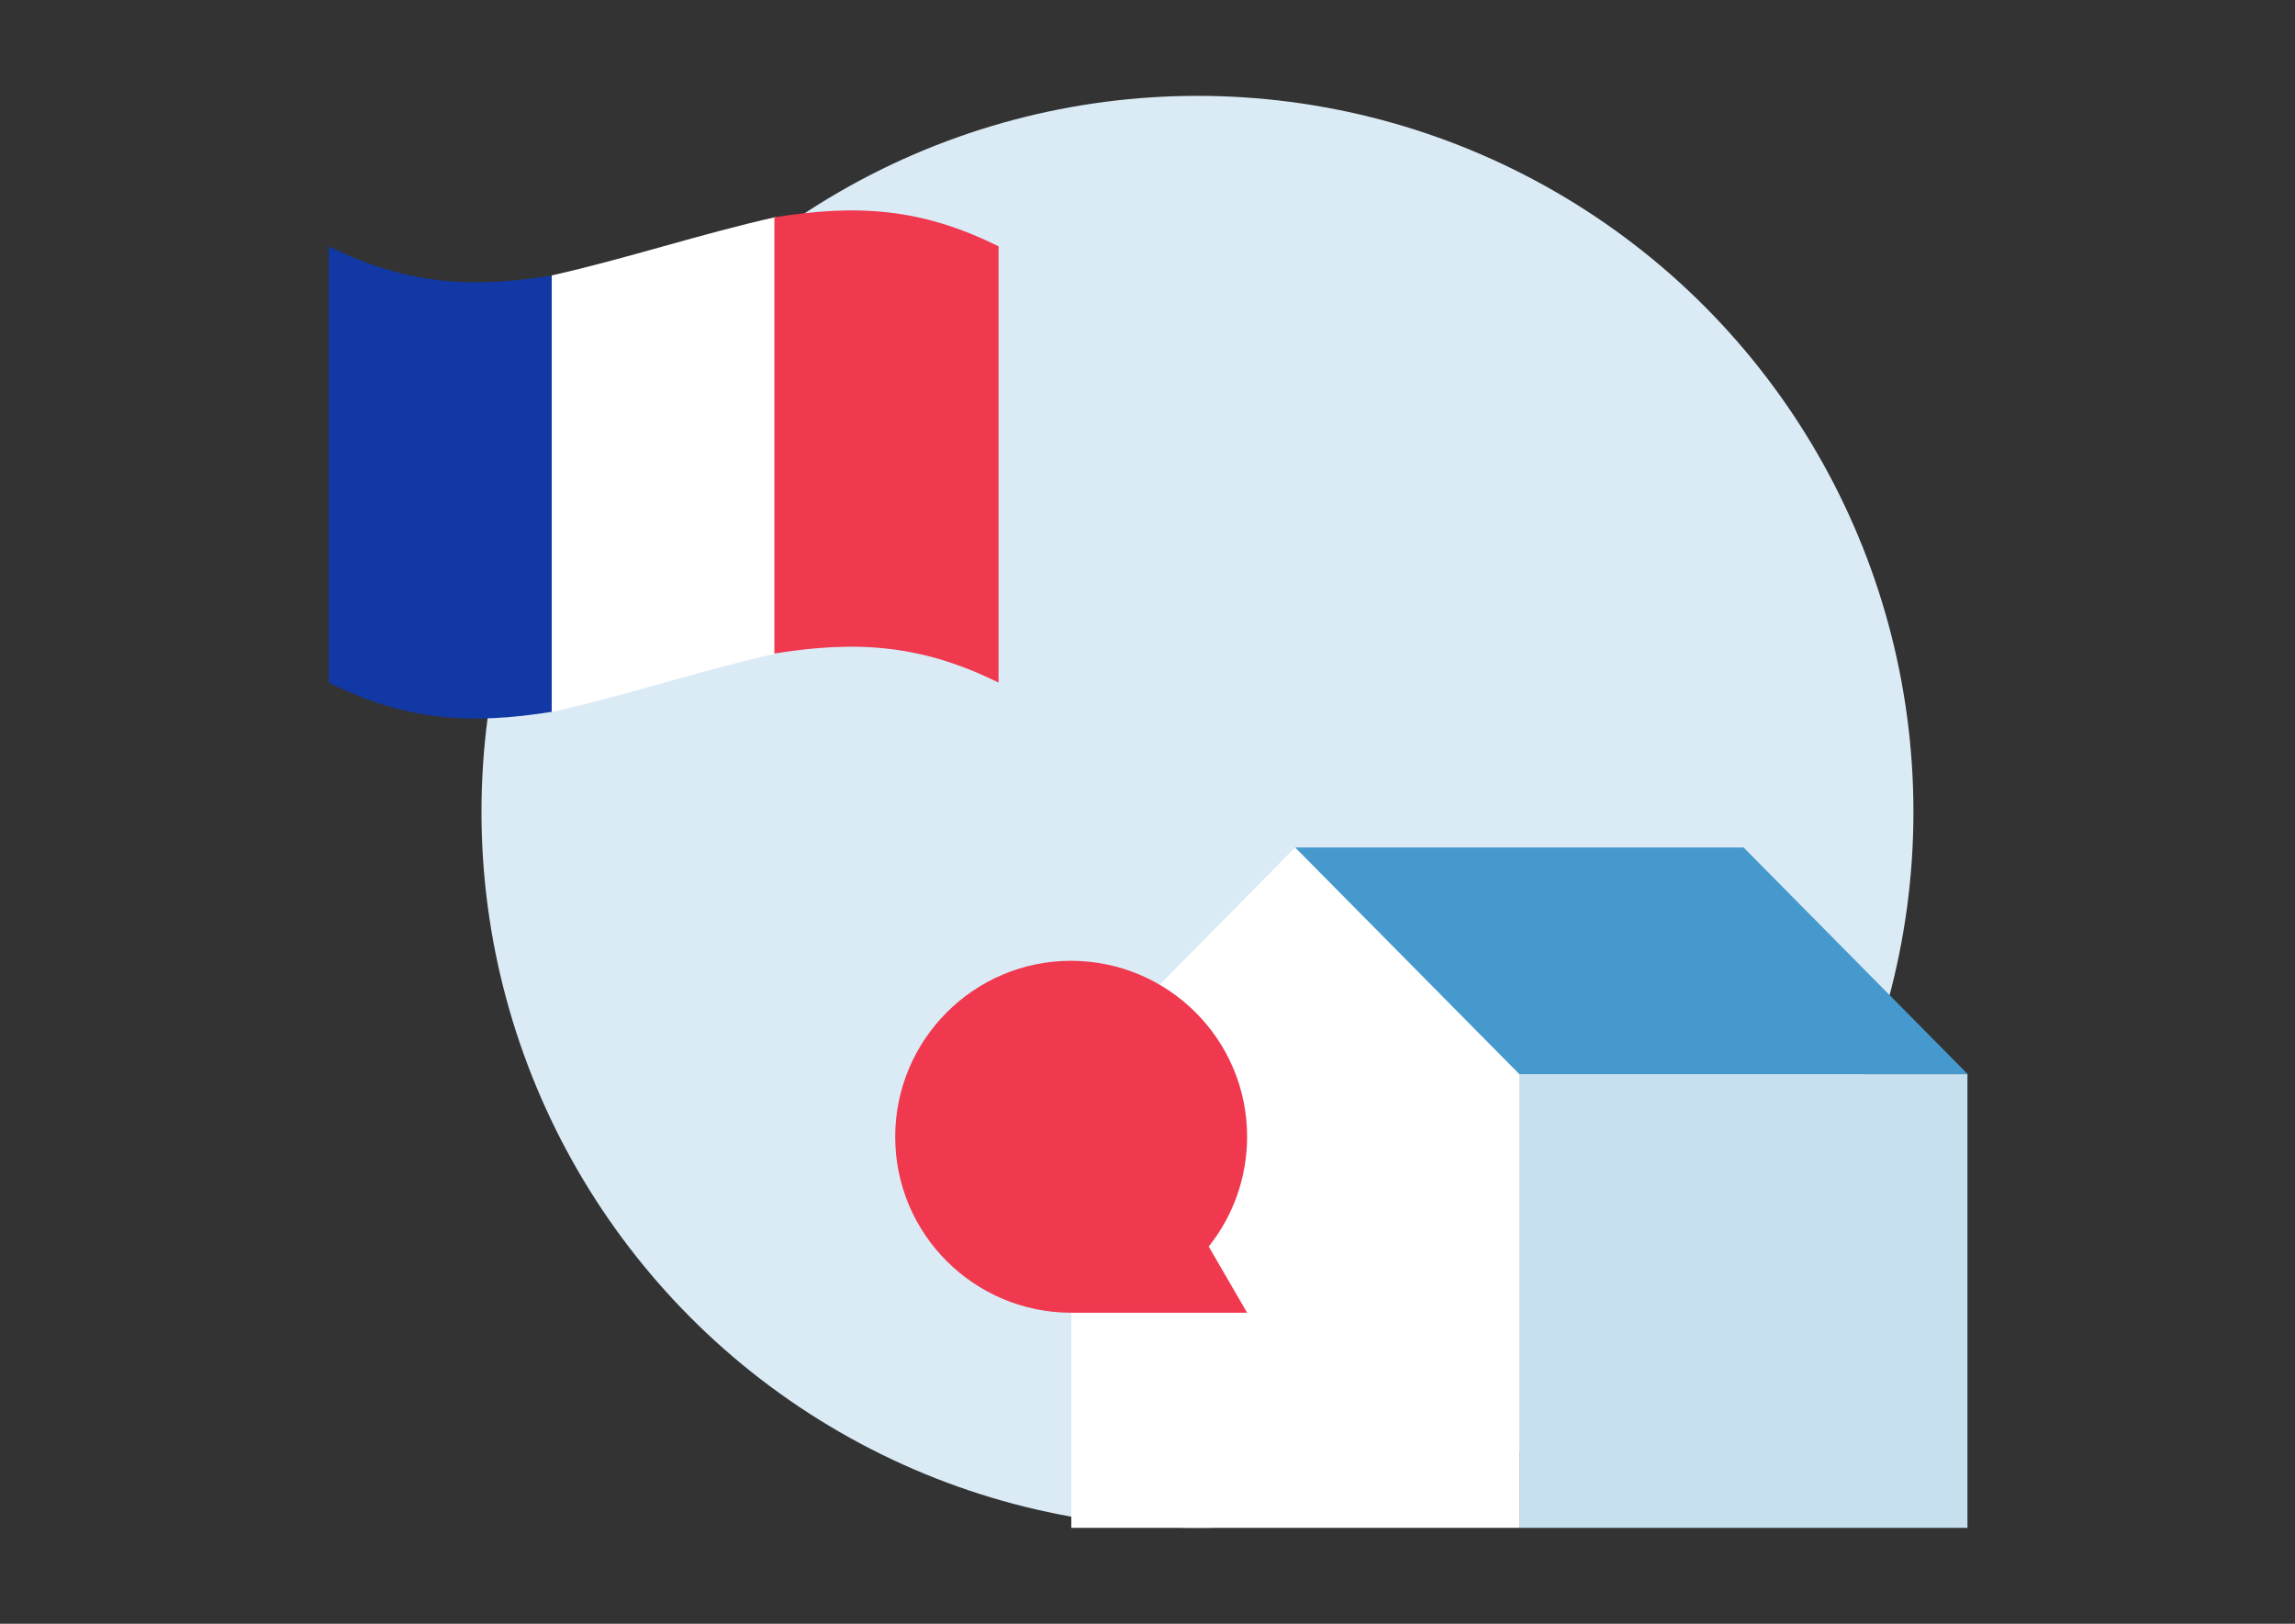 <?xml version="1.0" encoding="utf-8"?>
<!-- Generator: Adobe Illustrator 24.3.0, SVG Export Plug-In . SVG Version: 6.00 Build 0)  -->
<svg version="1.1" id="Ebene_1" xmlns="http://www.w3.org/2000/svg" xmlns:xlink="http://www.w3.org/1999/xlink" x="0px" y="0px"
	 viewBox="0 0 735 520" style="enable-background:new 0 0 735 520;" xml:space="preserve">
<rect x="0" y="0" width="735" height="520" fill="#333333" stroke="none"/>
<style type="text/css">
	.st0{fill:#DAEBF5;}
	.st1{fill:#FFFFFF;}
	.st2{fill:#F0384F;}
	.st3{fill:#C7E0F0;}
	.st4{fill:#4699CD;}
	.st5{fill:#1138A5;}
</style>
<g id="Ebene_1_1_">
	<circle class="st0" cx="383.5" cy="260" r="229.3"/>
	<polygon class="st1" points="414.8,271.4 343.1,344 343.1,489.3 486.6,489.3 486.6,344 	"/>
	<path class="st2" d="M343.1,420.4c-31.1,0-56.4-25.2-56.4-56.3s25.2-56.4,56.3-56.4s56.4,25.2,56.4,56.3c0,12.8-4.3,25.2-12.3,35.2
		l12.3,21.2H343.1z"/>
	<rect x="486.6" y="344" class="st3" width="143.5" height="145.3"/>
	<polygon class="st4" points="630.2,344 486.6,344 414.8,271.4 558.4,271.4 	"/>
	<path class="st5" d="M177.1,227.9c-26.7,4.3-47.3,2.9-71.8-9.3V78.9c24.5,12.1,45.1,13.6,71.8,9.3V227.9z"/>
	<path class="st1" d="M248.5,209.3c-24.1,5.4-47.6,13.3-71.8,18.7V88.2c24.1-5.4,47.6-13.3,71.8-18.7V209.3z"/>
	<path class="st2" d="M319.8,218.6c-24.5-12.1-45.1-13.6-71.8-9.3V69.6c26.7-4.3,47.3-2.9,71.8,9.3V218.6z"/>
</g>
</svg>
